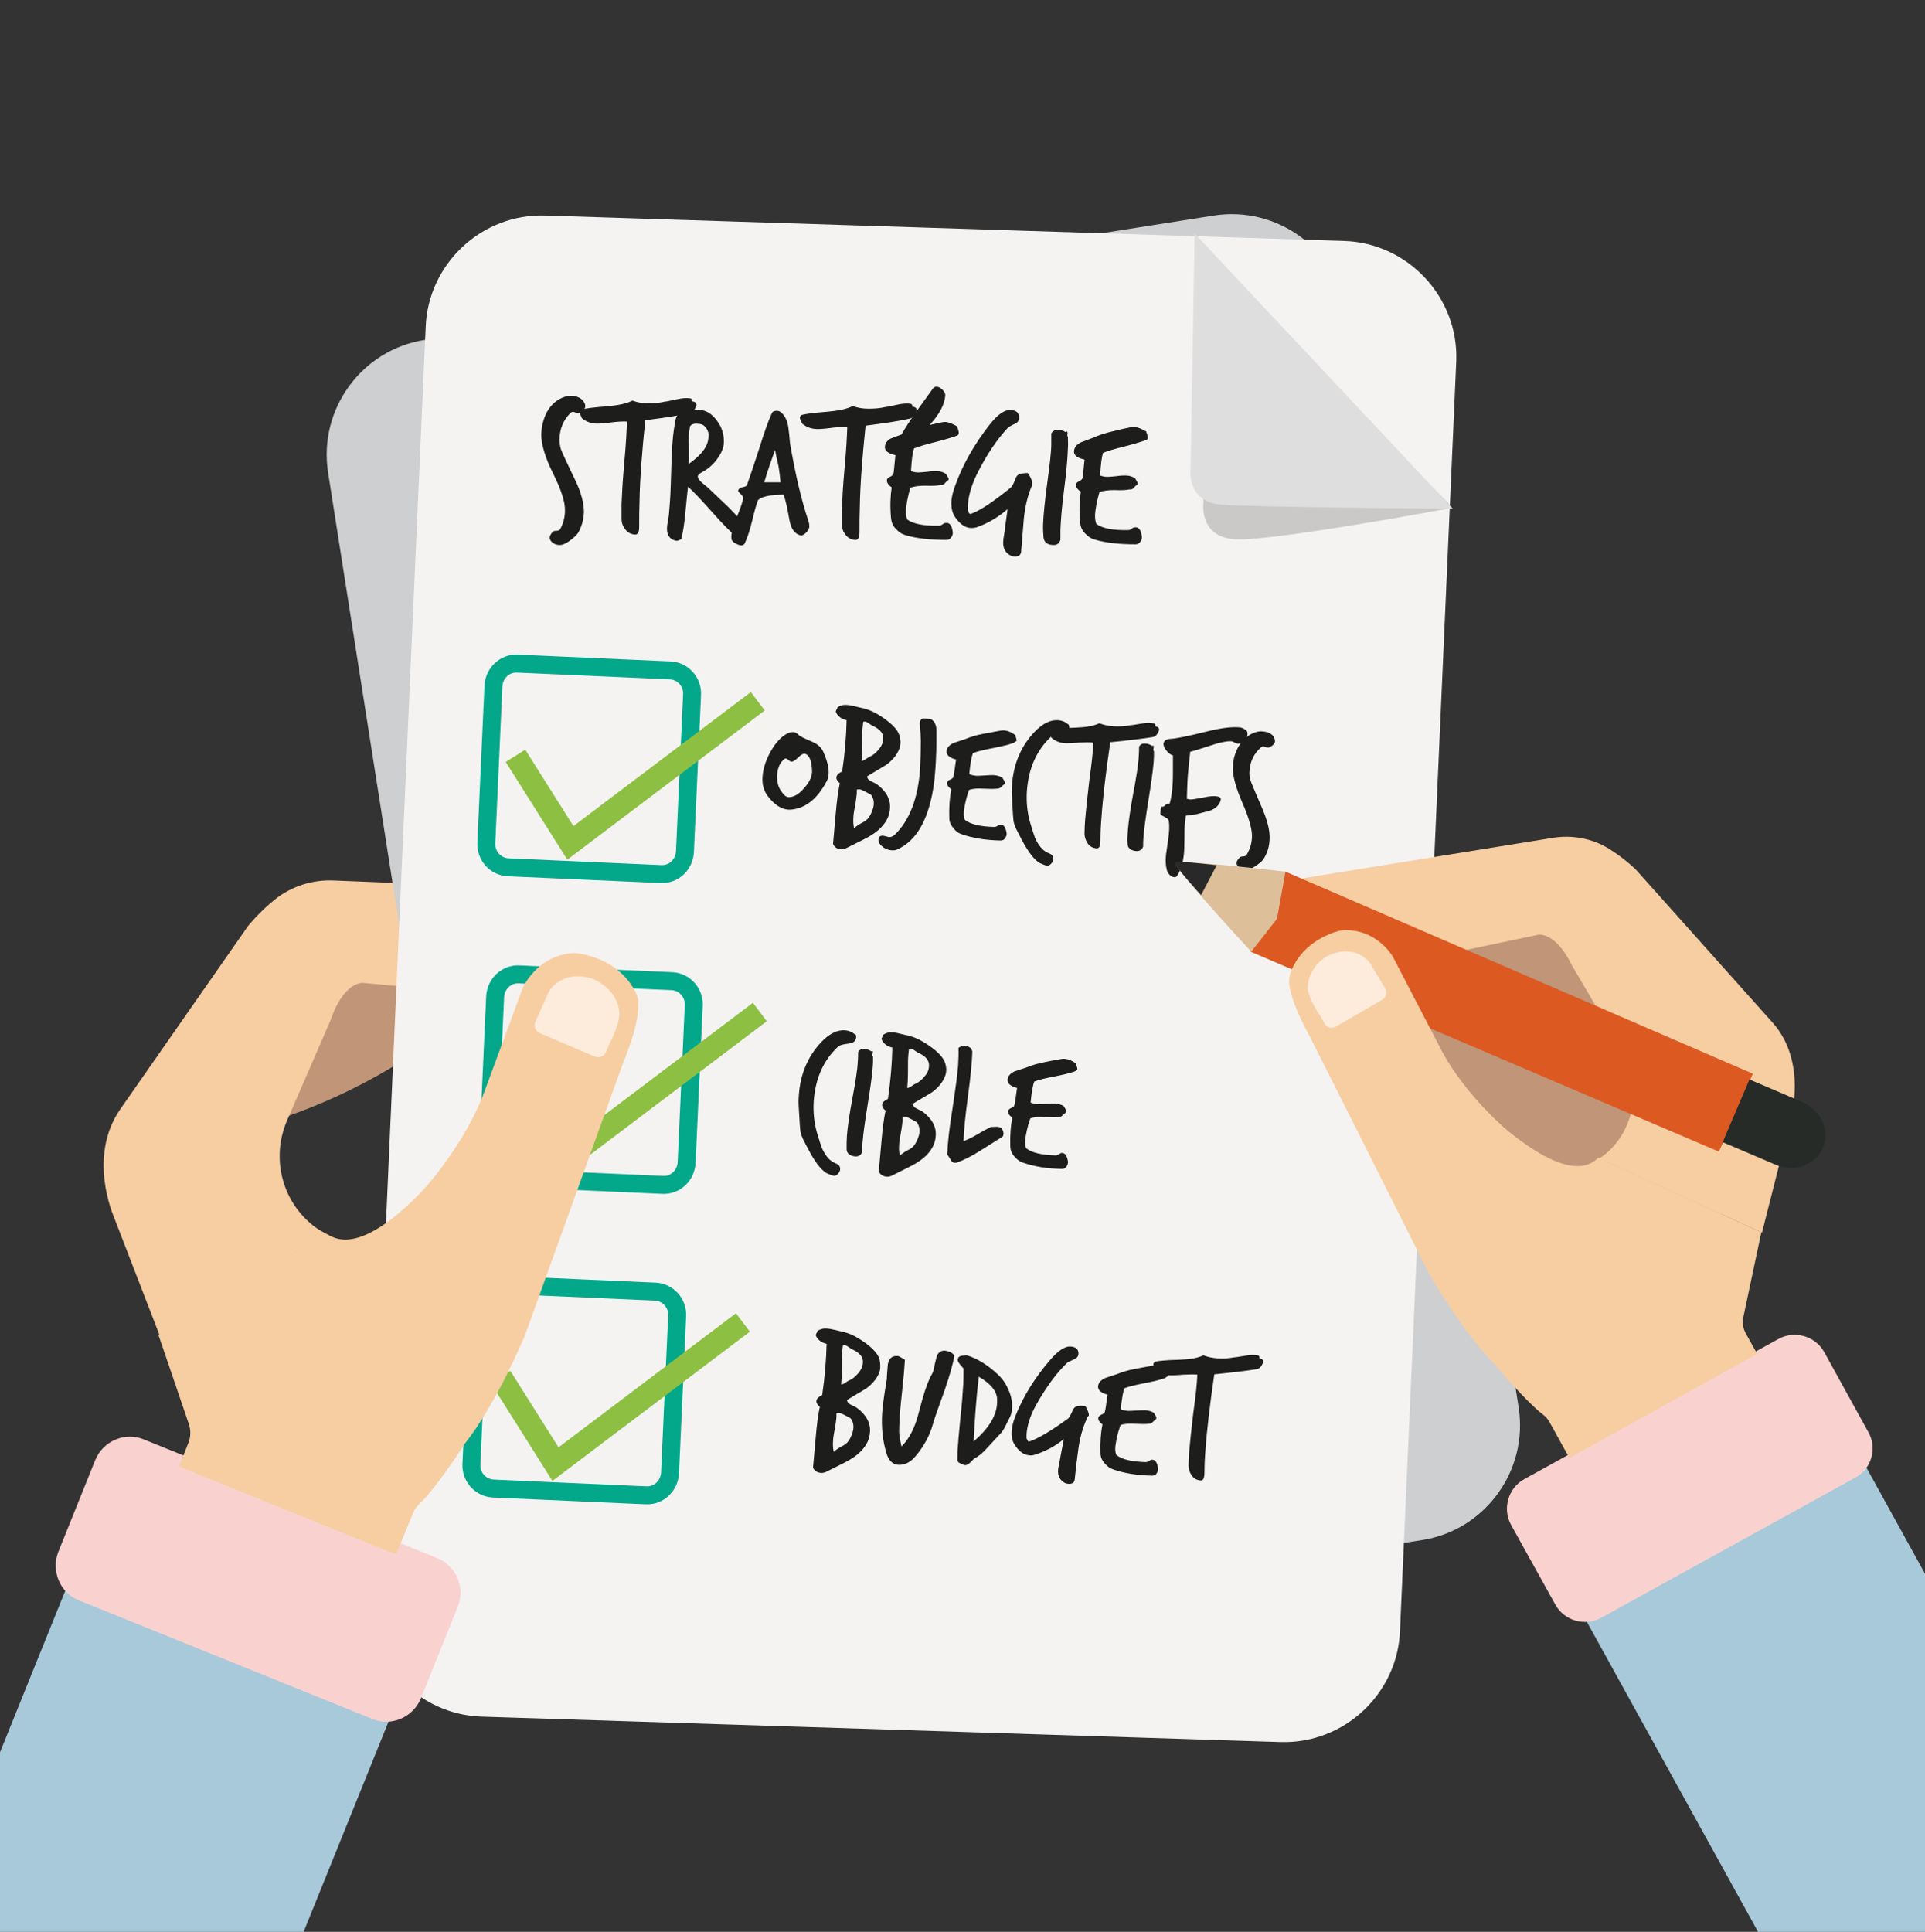 <svg enable-background="new 0 0 568 570" viewBox="0 0 568 570" xmlns="http://www.w3.org/2000/svg" xmlns:xlink="http://www.w3.org/1999/xlink"><rect x="0" y="0" width="568" height="570" fill="#333333" stroke="none"/><clipPath id="a"><path d="m352.4 73.1h76.3v86h-76.3z"/></clipPath><path d="m144.9 293.7c-1.4.4-29 28.1-71.8 39.2l24.6-57.6z" fill="#c09578"/><path d="m35.4 327.4 37.8-54.2s3.2-4 7.9-7.8c4.9-3.9 11.1-5.9 17.4-5.6l82.9 3.3-33.1 30.7-41.3-3.8s-5.6-.4-9.5 11.1l-12.8 29.5c-4.5 10.4-1.9 22.5 6.5 30 1.5 1.4 3.2 2.5 5 3.4l-49.1 30-13.6-35.2c0-.1-7.7-17.4 1.9-31.4" fill="#f7cea2"/><path d="m147.6 462.6c2.9 18.6 20.5 31.4 39.1 28.5l232.9-36.7c18.6-2.9 31.4-20.5 28.5-39.1l-50.8-323.2c-2.9-18.6-20.5-31.4-39.1-28.5l-232.9 36.7c-18.6 2.9-31.4 20.5-28.5 39.1z" fill="#cecfd1"/><path d="m109 471.2c-.6 18.8 14.3 34.7 33.1 35.3l235.7 7.5c18.8.6 34.7-14.3 35.3-33.1l16.6-374.5c.6-18.8-14.3-34.7-33.1-35.3l-235.7-7.5c-18.8-.6-34.7 14.3-35.3 33.1z" fill="#f5f3f2"/><path clip-path="url(#a)" d="m352.4 73.1 2.7 75.1s-1.5 10.1 9.1 10.9 64.5-9.3 64.5-9.3z" fill="#231f20" opacity=".2"/><path d="m352.5 68.9-1.2 69.1s-1.5 10.1 9.1 10.9 68.3 1.2 68.3 1.2z" fill="#dedede"/><path d="m202.6 343c-.2 3.8-3.3 6.8-7.1 6.6l-45.1-2c-3.7-.2-6.6-3.4-6.4-7.2l2.1-46.3c.2-3.8 3.3-6.8 7.1-6.6l45.1 2c3.7.2 6.6 3.4 6.4 7.2z" fill="none" stroke="#03a88b" stroke-miterlimit="10" stroke-width="5.298"/><path d="m152.7 314.7 16.2 25.7 55.3-41.8" fill="none" stroke="#8dbf43" stroke-miterlimit="10" stroke-width="6.812"/><path d="m252.6 306.2c-.1 1-.8 1.5-2.1 1.7-1.7.2-2.8.5-3.2.9-4.3 4-6.7 9.3-7.2 16.1-.2 3.2.1 6.2.9 9.1.7 2.4 1.2 3.9 1.5 4.7.8 1.8 1.8 3.2 3 4 .5.3 1.1.6 1.6.8.6.4.8.8.8 1.4s-.3 1.1-.7 1.5-.8.6-1.3.5-1.2-.4-2.1-.8c-1.7-1.1-3.4-3.4-5.2-6.8-.5-.9-.9-1.8-1.4-2.7s-.8-1.8-1-2.6c-.1-.6-.3-2.9-.5-7-.1-1.3-.1-2.5 0-3.7.4-6.4 2.7-11.7 6.7-15.9 2.3-2.4 4.7-3.6 7-3.4 1 .1 1.9.4 2.7 1.1.5.1.6.5.5 1.1z" fill="#1d1d1b"/><path d="m257.6 311.8c0 1.1 0 2.1-.1 3.2-.2 2.4-.7 6.1-1.5 11s-1.3 8.6-1.5 11.1c-.1.9-.1 1.9-.1 2.8-.4 1-1.1 1.4-2.2 1.3-1.5-.2-2.4-.9-2.4-2.2s0-2.6.1-4c.2-2.4.7-6.1 1.6-10.9s1.5-8.4 1.6-10.9c.1-.9.1-1.9.1-2.8.4-.7 1-1 1.9-.9.7 0 1.4.3 2 .7.2-.1.3-.1.3-.1.1 0 .2.2.1.6s-.1.7-.1.8c.1.2.2.2.2.3z" fill="#1d1d1b"/><path d="m279 317.1c-.6 1.9-1.9 3.6-3.9 5.1-1.9 1.2-3.9 2.3-5.8 3.5.1.5.4 1 1 1.3s1.2.6 1.8.9c2.9 2.1 4.2 4.6 4 7.2-.1 2.1-1 3.9-2.5 5.5-1.2 1.3-2.9 2.5-5.1 3.6-1.8.9-3.6 1.8-5.4 2.7-.4.2-.9.3-1.4.3-1.2-.1-2-.6-2.4-1.6.3-3 .5-6 .8-9 .3-3.6.7-6.6 1.2-8.9-.7-.6-1.1-1.2-1-1.8 0-.3.2-.6.5-.9s.7-.5 1.2-.8c.8-5.4 1.2-10.5 1.3-15.1-1.7-.4-2.7-1.3-3.2-2.5 0-.1.1-.4.2-.6.2-.3.3-.5.3-.7.9-.6 1.8-.8 2.8-.7.5 0 1.1.1 1.8.3 1.1.3 1.8.4 2.1.5 1.7.3 3.4 1 5.1 2 3.8 2.3 5.9 4.4 6.5 6.3.4 1.3.4 2.4.1 3.4zm-7.9 18c.1-.4.2-.8.2-1.1.1-1.1-.2-2.1-.8-2.9-1.8-1-2.9-1.6-3.4-1.6-.3 0-.6 0-.8.1v1.2c-.1.8-.2 1.9-.5 3.5s-.5 2.7-.5 3.5c-.1 1.2 0 2.2.2 3.2.5-.5 1.2-1 2.1-1.5 1-.5 1.6-.9 2-1.4.6-.7 1.1-1.7 1.5-3zm3-21.1c-.1-1.3-1.1-2.4-3-3.3-.3-.1-.7-.4-1.3-.8-.4-.3-.8-.5-1.1-.5-.1 0-.3 0-.5.1-.1.6-.1 1.3-.2 1.9-.1.9-.1 2.5-.1 4.8 0 2.1-.1 3.7-.2 4.8.3 0 .6-.1 1.2-.5s.8-.5.9-.6c1.1-.4 2.1-1.2 3-2.3 1-1.1 1.4-2.3 1.3-3.6z" fill="#1d1d1b"/><path d="m295.7 335.5c-.1 0-2.3 1.4-6.6 4.1-2.5 1.6-4.8 2.7-6.7 3.4-.2.1-.4.1-.7.1-.5 0-1-.4-1.3-1.1-.6-.9-.9-1.4-.9-1.4.1-3.2.6-7.6 1.5-13.2.9-6 1.5-10.3 1.7-13 .1-1.8.2-3.6.1-5.2.5-.4 1.1-.6 1.8-.6 1.4.1 2.1.6 2.3 1.7-.1 3-.5 7.4-1.3 13.2-.8 5.9-1.2 10.3-1.3 13.2 1-.4 2.4-1 4.1-2 1.8-1.1 3.2-1.8 4-2.2h1c.5 0 .8-.1 1 0 .7 0 1.2.4 1.5 1 .3.8.3 1.5-.2 2z" fill="#1d1d1b"/><path d="m317.2 316.1c-1.4.5-3.4 1-6 1.5s-4.7 1-6 1.5c-.4.9-.8 3-1.1 6.2.6.3 1.2.4 2 .5.5 0 1.4 0 2.6-.1s2-.1 2.6-.1c1 .1 1.9.3 2.6.8.5.8.7 1.2.7 1.5s-.2.4-.4.6c-.1 0-.3.3-.8.7-.3.3-.7.4-1.1.4-.8.1-2.2.1-4.2 0-1.7-.1-3.1 0-4.1.4-.9 2.6-1.3 4.7-1.5 6.3-.1 1 0 1.9.3 2.5 1.6 1.3 4.5 2 8.7 2.1.3 0 .6-.1.9-.3s.6-.4.8-.4c1-.1 1.6.7 1.9 2.4.1.6-.1 1.1-.4 1.6s-.8.7-1.4.7c-4.4-.1-8.1-.7-11.3-1.8-1-.3-1.9-.9-2.7-1.9-.8-.9-1.2-1.9-1.2-3-.1-3.2.1-6 .6-8.4-1-.8-1.4-1.4-1.2-2.1.1-.3.4-.6.9-.8s.9-.5.9-.8c.1-.3.4-2 .8-5.1-2-.5-2.9-1.4-2.8-2.5.1-1 .8-1.8 2.1-2.4 1.2-.4 2.4-.8 3.6-1.2 1.4-.6 3.2-1.1 5.2-1.5 1.8-.4 3.5-.7 5.3-1h.7c1 .1 2.1.5 3.3 1.4 0 .1.1.4.2.8s.2.7.2.9c-.2.2-.4.4-.7.6z" fill="#1d1d1b"/><path d="m197.7 434.6c-.2 3.8-3.3 6.8-7.1 6.6l-45.1-2c-3.7-.2-6.6-3.4-6.4-7.2l2.1-46.3c.2-3.8 3.3-6.8 7.1-6.6l45.1 2c3.7.2 6.6 3.4 6.4 7.2z" fill="none" stroke="#03a88b" stroke-miterlimit="10" stroke-width="5.298"/><path d="m147.7 406.3 16.2 25.7 55.3-41.8" fill="none" stroke="#8dbf43" stroke-miterlimit="10" stroke-width="6.812"/><path d="m259.6 404.5c-.6 1.9-1.9 3.6-3.9 5.1-1.9 1.2-3.9 2.3-5.8 3.5.1.5.4 1 1 1.3s1.2.6 1.8.9c2.9 2.1 4.2 4.6 4 7.2-.1 2.1-1 3.9-2.5 5.5-1.2 1.3-2.9 2.5-5.1 3.6-1.8.9-3.6 1.8-5.4 2.7-.4.2-.9.3-1.4.3-1.2-.1-2-.6-2.4-1.6.3-3 .5-6 .8-9 .3-3.6.7-6.6 1.2-8.9-.7-.6-1.1-1.2-1-1.8 0-.3.2-.6.5-.9s.7-.5 1.2-.8c.8-5.4 1.2-10.5 1.3-15.1-1.7-.4-2.7-1.3-3.2-2.5 0-.1.1-.4.2-.6.2-.3.3-.5.3-.7.9-.6 1.8-.8 2.8-.7.7 0 2.4.4 4.9 1 1.3.3 2.7.9 4.1 1.7 3.8 2.3 5.9 4.4 6.5 6.3.3 1.4.3 2.6.1 3.5zm-8 18c.1-.4.2-.8.2-1.1.1-1.1-.2-2.1-.8-2.9-1.8-1-2.9-1.6-3.4-1.6-.3 0-.6 0-.8.1v1.2c-.1.8-.2 1.9-.5 3.5s-.5 2.7-.5 3.5c-.1 1.2 0 2.2.2 3.2.5-.5 1.2-1 2.1-1.5 1-.5 1.6-.9 2-1.4.6-.7 1.1-1.7 1.5-3zm3-21c-.1-1.3-1.1-2.4-3-3.3-.3-.1-.7-.4-1.3-.8-.4-.3-.8-.5-1.1-.5-.1 0-.3 0-.5.1-.1.6-.1 1.3-.2 1.9-.1.9-.1 2.5-.1 4.8 0 2.1-.1 3.7-.2 4.8.3 0 .6-.1 1.2-.5s.8-.5.9-.6c1.1-.4 2.1-1.2 3-2.3 1-1.2 1.4-2.4 1.3-3.6z" fill="#1d1d1b"/><path d="m281.6 400c-.4 2.5-1.4 5.8-2.8 10-2 5.5-3.2 8.9-3.5 10.1-1 3.6-2.8 6.8-5.2 9.6-1.5 1.8-3.2 2.6-5.1 2.5-1.6-.1-2.8-1.3-3.4-3.3-1.1-3.5-1.6-7.5-1.3-12.1.2-2.6.7-6 1.4-10.1-.1.4 0-.8.2-3.4.1-2.2 1.1-3.3 2.8-3.2.4 0 .7.1 1.1.4.4.2.8.5 1.2.7-.1 1.8-.3 4.5-.7 8.1-.4 3.8-.7 6.6-.8 8.2-.1 1.8-.2 3.4-.2 4.9 0 .8.2 2.2.7 4.4 1.6-1.6 3-3.8 4-6.5.4-.9 1.1-3.4 2.2-7.6.9-3.1 1.8-5.6 2.8-7.3.3-.5.6-1.4.8-2.8.3-1.4.6-2.4.8-2.9.5-.8 1.2-1.2 2.1-1.2 1.5.2 2.4.7 2.9 1.5z" fill="#1d1d1b"/><path d="m297.7 418.7c-.4.8-.8 1.6-1.2 2.4-.5.9-1 1.7-1.6 2.2-1.2 1.3-2.4 2.6-3.6 3.9-1.4 1.6-2.7 2.6-3.9 3.2-.4.4-.8.8-1.3 1.3-.5.4-.9.6-1.3.6-.2 0-.5-.1-.7-.2-.3-.1-.6-.3-.9-.4s-.6-.4-.7-.8c0-1.5 0-3.1.2-4.9.1-1.8.4-4.4.7-7.9.4-3.5.6-6.1.7-7.9.2-2.3.2-4.5.2-6.4 0 0-.4-.5-1.1-1.3-.4-.5-.6-.9-.6-1.3 0-.2.1-.4.1-.5.2-.4.6-.6 1.2-.7.5 0 .9-.1 1.4-.1 3 .9 6.1 2.8 9.2 5.7.8.8 1.5 1.6 2 2.4 1.6 2.7 2.3 5.1 2.1 7.4 0 1.2-.3 2.3-.9 3.3zm-3.5-6.1c-.2-2.3-2-4.4-5.4-6.4-.7 6-1.2 12.4-1.5 19.1 4.4-3.8 6.7-7.5 6.9-11.2 0-.5 0-1 0-1.5z" fill="#1d1d1b"/><path d="m320.7 418.6c-1.1 2.3-2 5.3-2.5 8.8-.4 3-.8 6.1-1.1 9.2-.1.9-.8 1.3-1.9 1.2-.3 0-.6-.1-.9-.2-1.5-.8-2.2-2-2.1-3.8 0-.5.2-1.3.4-2.3s.3-1.8.4-2.2c.2-1 .5-2.6.9-4.7-2.6 2.2-5.6 3.7-8.8 4.7-.4.1-.9.2-1.3.1-1.7-.1-3.1-1.1-4.4-3.1-.7-1.1-1-2.4-.9-4 .1-1.4.5-3 1.2-4.7 2.3-5.7 5.7-11.2 10.3-16.5 2.3-2.6 4.2-3.9 5.9-3.8 1.4.1 2.2.7 2.3 1.8.1.9-.3 1.5-1.1 1.9-1.3.6-2 .9-2.1 1-3.3 3.1-6.3 7.3-9.2 12.4-1.8 3.2-2.7 6.1-2.9 8.7v1.4c.1 0 .2.2.3.5s.3.4.6.3c2.4-.8 6.2-3 11.3-6.7.4-.3.8-1.1 1.4-2.4.4-1 1.1-1.4 2.1-1.4-.3 0 0 0 .9 0 .4 0 .7 0 .9.3.6 1.1.9 1.9.9 2.6-.4.2-.5.6-.6.9z" fill="#1d1d1b"/><path d="m343.8 406.6c-1.4.5-3.4 1-6 1.5s-4.7 1-6 1.5c-.4.9-.8 3-1.1 6.2.6.3 1.2.4 2 .5.5 0 1.4 0 2.6-.1s2-.1 2.6-.1c1 .1 1.9.3 2.6.8.5.8.7 1.2.7 1.5s-.2.4-.4.6c-.1 0-.3.3-.8.7-.3.3-.7.4-1.1.4-.8.1-2.2.1-4.2 0-1.7-.1-3.1 0-4.1.4-.9 2.6-1.3 4.7-1.5 6.3-.1 1 0 1.9.3 2.5 1.6 1.3 4.5 2 8.7 2.1.3 0 .6-.1.9-.3s.6-.4.8-.4c1-.1 1.6.7 1.9 2.4.1.6-.1 1.1-.4 1.6s-.8.7-1.4.7c-4.4-.1-8.1-.7-11.3-1.8-1-.3-1.9-.9-2.7-1.9-.8-.9-1.2-1.9-1.2-3-.1-3.2.1-6 .6-8.4-1-.8-1.4-1.4-1.2-2.1.1-.3.4-.6.9-.8s.9-.5 1-.8.4-2 .8-5.1c-2-.5-2.9-1.4-2.8-2.5.1-1 .8-1.8 2.1-2.4 1.2-.4 2.4-.8 3.6-1.2 1.4-.6 3.1-1.1 5.2-1.5 1.8-.3 3.6-.7 5.4-1h.7c1 .1 2.1.5 3.3 1.4 0 .1.1.4.2.8s.2.7.2.9c-.5.2-.6.4-.9.6z" fill="#1d1d1b"/><path d="m372.7 401.9c-.4 1.3-1.1 2-2 2.1-2.4.4-6.5.9-12.4 1.5-1.3 8.9-2.2 16.4-2.6 22.3-.2 2.3-.3 4.5-.3 6.7 0 .7-.1 1.2-.2 1.6-.2.6-.6.8-1.1.7-1-.1-1.9-.6-2.5-1.5s-.9-1.9-.9-2.9c0-1.3.1-2.7.2-4.2.2-2.4.6-6.1 1.2-11.3.7-4.9 1.1-8.7 1.2-11.3-1-.1-2.3-.1-4.1 0-2 .2-3.4.2-4.1.2-1.8-.1-3.2-.7-4.2-1.7-.4-1-.6-1.5-.6-1.5 0-.3.2-.5.4-.8 1.2-.3 3.6-.5 7.2-.6 3.2-.1 5.5-.5 7.2-1.3 1.2.5 2.7.8 4.3.9s3.2 0 4.7-.3c.4 0 1.6-.2 3.4-.5 1.3-.2 2.4-.3 3.3-.1.7 0 .9.3.8.9.7.1 1.2.4 1.1 1.1z" fill="#1d1d1b"/><path d="m202.1 251.3c-.2 3.8-3.3 6.8-7.1 6.6l-45.1-2c-3.7-.2-6.6-3.4-6.4-7.2l2.1-46.3c.2-3.8 3.3-6.8 7.1-6.6l45.1 2c3.7.2 6.6 3.4 6.4 7.2z" fill="none" stroke="#03a88b" stroke-miterlimit="10" stroke-width="5.298"/><g fill="#1d1d1b"><path d="m243.7 230.9c-2.5 4.6-5.7 7.3-9.6 7.9-.5.1-1 .1-1.4.1-2.1-.1-4.1-1.4-6-3.8-1.3-1.6-1.9-3.6-1.7-6 .2-2.7 1.2-5.5 3-8.4.8-1.3 1.7-2.3 2.7-3.2 1.2-1 2.3-1.5 3.3-1.5.6 0 1.1.3 1.6.8s1.8 1.1 3.9 2c1.7.7 2.9 1.7 3.5 3.2 1.1 2.5 1.6 4.6 1.5 6.3-.1 1-.3 1.9-.8 2.6zm-4.1-3.6c-.1-2.6-.7-4.3-1.8-4.8-.2-.1-.3-.1-.5-.1-.4 0-1 .3-1.7 1-.8.8-1.4 1.2-1.8 1.3-.3.1-.6 0-1.1-.4-.4-.4-.7-.5-.9-.5-.1 0-.2 0-.3.1-1.3 1-2.1 2.6-2.2 4.9-.1 1.5.2 2.9.8 4 .9 1.5 1.7 2.3 2.4 2.4 1.6.1 3.2-.8 4.8-2.7 1.7-1.9 2.4-3.6 2.3-5.2z"/><path d="m265.5 220.5c-.6 1.9-1.9 3.6-3.9 5.1-1.9 1.2-3.9 2.3-5.8 3.5.1.5.4 1 1 1.3l1.8.9c2.9 2.1 4.2 4.6 4 7.2-.1 2.1-1 3.9-2.5 5.5-1.2 1.3-2.9 2.5-5.1 3.6-1.8.9-3.6 1.8-5.4 2.7-.4.2-.9.3-1.4.3-1.2-.1-2-.6-2.4-1.6.3-3 .5-6 .8-9 .3-3.6.7-6.6 1.2-8.9-.7-.6-1.1-1.2-1-1.8 0-.3.2-.6.5-.9s.7-.5 1.2-.8c.8-5.4 1.2-10.5 1.3-15.1-1.7-.4-2.7-1.3-3.2-2.5 0-.1.1-.4.2-.6.2-.3.3-.5.3-.7.9-.6 1.8-.8 2.8-.7.7 0 2.4.4 4.9 1 1.3.3 2.7.9 4.1 1.7 3.8 2.3 5.9 4.4 6.5 6.3.4 1.4.4 2.6.1 3.5zm-7.9 18c.1-.4.2-.8.2-1.1.1-1.1-.2-2.1-.8-2.9-1.8-1-2.9-1.6-3.4-1.6-.3 0-.6 0-.8.1v1.2c-.1.8-.2 1.9-.5 3.5s-.5 2.7-.5 3.5c-.1 1.2 0 2.2.2 3.2.5-.5 1.2-1 2.1-1.5 1-.5 1.6-.9 2-1.4.6-.7 1.1-1.7 1.5-3zm3-21c-.1-1.3-1.1-2.4-3-3.3-.3-.1-.7-.4-1.3-.8-.4-.3-.8-.5-1.1-.5-.1 0-.3 0-.5.1-.1.6-.1 1.3-.2 1.9-.1.9-.1 2.5-.1 4.8 0 2.1-.1 3.7-.2 4.8.3 0 .6-.1 1.2-.5.5-.3.8-.5.9-.6 1.1-.4 2.1-1.2 3-2.3 1-1.2 1.4-2.4 1.3-3.6z"/><path d="m275.7 230.4c-1.4 11-5.1 17.7-11.1 20.3-.4.2-.9.2-1.5.2-1-.1-1.8-.4-2.5-.9-1-.8-1.5-1.5-1.4-2.3s.5-1.2 1.4-1.1c.2 0 .5.1.9.2s.7.2.9.2c.5 0 1-.2 1.5-.6 4.5-4.3 7-10.9 7.6-19.7.1-2.2.2-4.9.2-8 0-1.2-.1-2.9-.3-5.3 0-.4.1-.8.4-1.1s.7-.4 1.2-.3c.4 0 1.1.1 1.9.3.8.6 1.3 1.5 1.4 2.8v3.5c0 3.8-.2 7.7-.6 11.8z"/><path d="m299.1 219.2c-1.4.5-3.4 1-6 1.5s-4.7 1-6 1.5c-.4.9-.8 3-1.1 6.2.6.3 1.2.4 2 .5.5 0 1.4 0 2.6-.1s2-.1 2.6-.1c1 .1 1.9.3 2.6.8.5.8.7 1.2.7 1.5s-.2.4-.4.6c-.1 0-.3.3-.8.7-.3.3-.7.4-1.1.4-.8.1-2.2.1-4.2 0-1.7-.1-3.1 0-4.1.4-.9 2.6-1.3 4.7-1.5 6.3-.1 1 0 1.9.3 2.5 1.6 1.3 4.5 2 8.7 2.1.3 0 .6-.1.9-.3s.6-.4.8-.4c1-.1 1.6.7 1.9 2.4.1.6-.1 1.1-.4 1.6s-.8.7-1.4.7c-4.4-.1-8.1-.7-11.3-1.8-1-.3-1.9-.9-2.6-1.9-.8-.9-1.2-1.9-1.2-3-.1-3.2.1-6 .6-8.4-1-.8-1.4-1.4-1.2-2.1.1-.3.4-.6.9-.8s.9-.5.9-.8c.1-.3.4-2 .8-5.1-2-.5-2.9-1.4-2.8-2.5.1-1 .8-1.8 2.1-2.4 1.2-.4 2.4-.8 3.6-1.2 1.4-.6 3.1-1.1 5.2-1.5 1.8-.3 3.6-.7 5.4-1h.7c1 .1 2.1.5 3.3 1.4 0 .1.1.4.2.8s.2.7.2.9c-.5.2-.7.5-.9.6z"/><path d="m315.5 214.7c-.1 1-.8 1.5-2.1 1.7-1.7.2-2.8.5-3.2.9-4.3 4-6.7 9.3-7.2 16.1-.2 3.2.1 6.2.9 9.1.7 2.4 1.2 3.9 1.5 4.7.8 1.8 1.8 3.2 3 4 .5.3 1.1.6 1.6.8.6.4.8.8.8 1.4s-.3 1.1-.7 1.5-.8.6-1.3.5-1.2-.4-2.1-.8c-1.7-1.1-3.4-3.4-5.2-6.8-.5-.9-.9-1.8-1.4-2.7s-.8-1.8-1-2.6c-.1-.6-.3-2.9-.5-7-.1-1.3-.1-2.5 0-3.7.4-6.4 2.7-11.7 6.7-15.9 2.3-2.4 4.7-3.6 7-3.4 1 .1 1.9.4 2.7 1.1.4.1.5.5.5 1.1z"/><path d="m342 215.4c-.4 1.3-1.1 2-2 2.1-2.4.4-6.5.9-12.4 1.5-1.3 8.9-2.2 16.4-2.6 22.3-.2 2.3-.3 4.5-.3 6.7 0 .7-.1 1.2-.2 1.6-.2.6-.6.8-1.1.7-1-.1-1.9-.6-2.5-1.5s-.9-1.9-.9-2.9c0-1.3.1-2.7.2-4.2.2-2.4.6-6.1 1.2-11.3.7-4.9 1.1-8.7 1.2-11.3-1-.1-2.3-.1-4.1 0-2 .2-3.4.2-4.1.2-1.8-.1-3.2-.7-4.2-1.7-.4-1-.6-1.5-.6-1.5 0-.3.2-.5.4-.8 1.2-.3 3.6-.5 7.2-.6 3.2-.1 5.5-.5 7.2-1.3 1.2.5 2.7.8 4.3.9s3.2 0 4.7-.3c.4 0 1.6-.2 3.4-.5 1.3-.2 2.4-.3 3.3-.1.7 0 .9.3.8.9.7.1 1.2.5 1.1 1.1z"/><path d="m340.5 221.7c0 1 0 2.1-.1 3.2-.2 2.4-.7 6.1-1.5 11s-1.3 8.6-1.5 11.1c-.1.9-.1 1.9-.1 2.8-.4 1-1.1 1.4-2.2 1.3-1.5-.2-2.4-.9-2.4-2.2-.1-1.3 0-2.6.1-4 .2-2.4.7-6.1 1.6-10.9s1.5-8.4 1.6-10.9c.1-.9.1-1.9.1-2.8.4-.7 1-1 1.9-.9.7 0 1.4.3 2 .7.2-.1.3-.1.3-.1.1 0 .2.2.1.6s-.1.7-.1.8c.1.1.2.2.2.3z"/><path d="m368.1 216.5c0 .7-.3 1.4-.8 1.9-.5.6-1.1.9-1.8 1-.3.1-.7-.1-1.2-.3-.5-.3-.9-.4-1.2-.4-1.6 0-3.6.5-6 1.3-3 1-5 1.6-5.9 1.8-.3 2.3-.5 4.6-.7 6.9s-.2 4.7-.3 7c.3.1.6.1.9.2.7 0 2-.2 4-.6 1.8-.4 3.2-.5 4.1-.3.8.1 1.1.5 1 1-.3 1.4-1.3 2.4-2.9 3.1-1.5.4-3 .8-4.5 1.2-.6 0-1.5.2-2.9.4-.1.7-.2 1.5-.3 2.4s-.1 2.2-.1 4-.1 3.1-.1 4c-.2 3.1-.9 5.5-2 7.2-.2.4-.6.6-1 .5-.4 0-.9-.3-1.3-.7s-.7-.9-.8-1.4c-.3-1.1-.4-2.4-.3-3.9 0-.5.3-2.2.7-5.2.3-2.1.4-3.9.2-5.2 0-.5-.4-.9-1-1.2-.8-.4-1.3-.7-1.5-1-.1-.3 0-1 .3-2.2.4.1.8 0 1.1-.4.3-.3.6-.5.9-.5.1 0 .3 0 .4.1.5-1.7.8-3.7.9-5.9.1-.8.1-3.6.1-8.4-.7-.2-1.3-.7-1.9-1.4s-.9-1.4-.9-2c.1-.9.7-1.4 2.1-1.5 1.8-.1 5.1-.8 10-2 4.3-1.1 7.7-1.6 10.2-1.4.7 0 1.2.3 1.7.6.6.3.8.7.8 1.3z"/><path d="m376.2 218.7c0 .7-.6 1.3-1.7 1.8-.3.1-.6.1-.9 0-.5-.2-.8-.3-.8-.3-.2 0-.4.1-.7.3-2.1 1.8-3.2 4.1-3.4 6.9-.1 1 0 2 .3 2.9.1.4 1.3 3.3 3.6 8.6 1.5 3.6 2.2 6.6 2 9-.1 2-.7 3.9-1.8 5.6-.4.6-1.2 1.3-2.6 2.2-1.1.7-2.1 1-2.9.9-.3 0-.6-.1-.9-.2-1.1-.5-1.6-1.2-1.5-1.9 0-.4.3-.9.9-1.5.2-.2.5-.3 1-.3s.9-.2 1.1-.6c.9-1.5 1.4-3.1 1.5-4.8.2-2.3-.8-5.8-2.8-10.4s-3-8.2-2.8-10.9c.1-2.2.7-4.1 1.7-5.8 1.1-1.9 2.6-3.2 4.5-4 .9-.3 1.7-.5 2.5-.4 1.5.1 2.6.6 3.3 1.5.3.6.4 1 .4 1.4z"/></g><path d="m152.1 223 16.2 25.7 55.3-41.8" fill="none" stroke="#8dbf43" stroke-miterlimit="10" stroke-width="6.812"/><path d="m172.7 119.8c0 .8-.6 1.4-1.7 2-.3.1-.6.2-1 0-.5-.2-.8-.3-.9-.3-.2 0-.5.1-.7.3-2.1 2-3.2 4.6-3.3 7.6 0 1.1.1 2.2.4 3.1.1.4 1.5 3.5 4.2 9.1 1.8 3.7 2.6 6.9 2.6 9.5-.1 2.1-.6 4.2-1.7 6.1-.4.6-1.3 1.5-2.7 2.5-1.1.8-2.2 1.2-3 1.1-.3 0-.7-.1-1-.2-1.1-.5-1.7-1.2-1.7-2 0-.5.3-1 .9-1.7.2-.2.5-.3 1.1-.3s1-.2 1.2-.7c.9-1.7 1.3-3.4 1.3-5.2.1-2.5-1.1-6.2-3.5-11s-3.5-8.7-3.5-11.5c.1-2.4.6-4.4 1.5-6.3 1.1-2.1 2.6-3.6 4.6-4.5.9-.4 1.8-.6 2.6-.6 1.6 0 2.8.5 3.6 1.4.5.7.7 1.1.7 1.6z" fill="#1d1d1b"/><path d="m205.5 119.5c-.4 1.4-1.1 2.2-2 2.4-2.5.6-6.9 1.3-13.1 2.1-1 9.6-1.6 17.6-1.7 24-.1 2.4-.1 4.8-.1 7.2 0 .7 0 1.3-.2 1.7-.2.6-.6.9-1.2.8-1.1-.1-2-.6-2.7-1.5s-1.1-1.9-1.1-3.1c0-1.4 0-2.9 0-4.5.1-2.5.3-6.6.8-12.1.5-5.3.7-9.3.8-12.1-1-.1-2.5 0-4.3.2-2.1.3-3.6.4-4.4.4-1.9 0-3.4-.6-4.6-1.6-.4-1-.7-1.6-.7-1.6 0-.3.1-.6.4-.9 1.2-.4 3.8-.7 7.6-1 3.4-.3 5.9-.8 7.6-1.7 1.3.5 2.9.8 4.6.8s3.4-.1 5-.5c.5 0 1.6-.3 3.6-.7 1.4-.3 2.6-.4 3.5-.3.7 0 1 .3.8.9.9.1 1.4.4 1.4 1.1z" fill="#1d1d1b"/><path d="m220.5 156.4c.1.2.2.3.2.5 0 .9-1 1.5-2.8 2-2-1.6-4.5-4.1-7.5-7.5-3.3-3.7-5.8-6.4-7.4-7.8-.1 1-.4 3.6-.8 7.9-.3 3.2-.7 5.7-1.2 7.6-.1 0-.3.1-.7.3s-.8.2-1 .1c-1.7-.4-2.5-1.6-2.5-3.6 0-.6.1-1.3.3-2.3.2-1.1.3-1.8.3-2.1.2-2.2.4-4.9.5-8l.2-6.3c.1-5.2.5-9.7 1.2-13.2.4-2.4 2.7-3.4 6.9-3.1 2.1.1 3.9 1.2 5.4 3.3 1.4 1.9 2 3.9 2 6.1 0 1.8-.8 3.6-2.2 5.4-1.2 1.6-2.7 2.8-4.4 3.7-.7.4-1.1.8-1.1 1.2 0 .5.4 1.1 1.2 1.8.6.5 1.2 1 1.8 1.5 0 0 2.1 2 6.2 5.9 2.5 2.5 4.3 4.6 5.4 6.6zm-11.6-26.3c.1-.7.2-1.3.2-1.9-.1-.8-.4-1.6-1-2.2-.5-.7-1.4-1-2.7-1-.9 0-1.5.3-1.8.8-.2 1-.3 2.1-.4 3.3 0 .5 0 1.8.1 3.9 0 1.6 0 2.9-.1 3.9 3.4-2.4 5.2-4.6 5.7-6.8z" fill="#1d1d1b"/><path d="m238.5 153.6c.2.6.3 1.2.3 1.6 0 .8-.4 1.4-1 2-.7.6-1.1.8-1.4.8-1.9-.4-3-1.9-3.5-4.7-.5-2.9-1-5.4-1.7-7.4-1.3.1-2.6.2-3.9.3-1.5.2-2.7.6-3.6 1.3-.5 1.2-1.1 3.3-1.8 6.3-.7 2.8-1.4 4.9-2.1 6.4-.3.7-1 .9-2 .5-1.3-.5-1.9-1.1-2-1.8-.1-1.5.4-3.4 1.4-5.9 1.2-2.8 1.9-4.8 2.1-6 0-.3-.2-.7-.7-1.2-.5-.4-.8-.8-.8-1s.1-.4.3-.6.6-.4 1.2-.5 1-.3 1.1-.6c.7-1.9 1.9-5.5 3.6-10.7 1.4-4.5 2.6-8 3.7-10.4.2-.5.7-.8 1.5-.8.5 0 1 .2 1.4.6 1.1 1 1.7 2.4 2 4.2.2 1.6.4 3.2.5 4.8 1.6 9.3 3.4 16.9 5.4 22.8zm-8.2-11.3c-.1-1.4-.3-3-.6-4.8-.4-1.6-.7-3.1-1-4.7-1.2 3.2-2.3 6.4-3.2 9.5z" fill="#1d1d1b"/><path d="m270.5 121.1c-.4 1.4-1.1 2.2-2 2.4-2.5.6-6.9 1.3-13.1 2.1-1 9.6-1.6 17.6-1.7 24-.1 2.4-.1 4.8-.1 7.2 0 .7 0 1.3-.2 1.7-.2.6-.6.9-1.2.8-1.1-.1-2-.6-2.7-1.5s-1.1-1.9-1.1-3.1c0-1.4 0-2.9 0-4.5.1-2.5.3-6.6.8-12.1.5-5.3.7-9.3.8-12.1-1-.1-2.5 0-4.3.2-2.1.3-3.6.4-4.4.4-1.9 0-3.4-.6-4.6-1.6-.4-1-.7-1.6-.7-1.6 0-.3.1-.6.4-.9 1.2-.4 3.8-.7 7.6-1 3.4-.3 5.9-.8 7.6-1.7 1.3.5 2.9.8 4.6.8s3.4-.1 5-.5c.5 0 1.6-.3 3.6-.7 1.4-.3 2.6-.4 3.5-.3.7 0 1 .3.8.9.9 0 1.4.4 1.4 1.1z" fill="#1d1d1b"/><path d="m282.5 128.5c-1.4.5-3.6 1.2-6.4 1.9s-4.9 1.3-6.4 1.9c-.4 1-.7 3.2-.9 6.7.6.2 1.3.4 2.1.4.6 0 1.5-.1 2.7-.2 1.2-.2 2.2-.2 2.7-.2 1.1 0 2 .3 2.8.8.5.8.8 1.3.8 1.5 0 .3-.1.5-.4.6-.1 0-.4.3-.8.8-.3.3-.7.5-1.2.4-.8.2-2.3.3-4.5.2-1.8 0-3.3.2-4.4.6-.8 2.8-1.2 5.1-1.3 6.7 0 1.1.1 2 .4 2.7 1.8 1.3 4.9 1.9 9.4 1.8.3 0 .6-.1 1-.4s.6-.4.9-.4c1.1-.2 1.8.6 2.1 2.5.1.6 0 1.2-.4 1.7-.3.5-.8.8-1.4.8-4.7 0-8.7-.4-12.1-1.4-1.1-.3-2-.9-2.9-1.9-.9-.9-1.3-2-1.4-3.2-.3-3.4-.2-6.4.2-9-1.1-.8-1.5-1.5-1.4-2.2 0-.3.4-.7.9-.9.6-.3.9-.6 1-.9s.3-2.1.6-5.5c-2.2-.5-3.2-1.3-3.1-2.5.1-1 .6-1.8 1.7-2.4.2-.1 1.3-.5 3.2-1.2 1-1.8 2.5-4.1 4.4-6.8 2.6-3.6 4.2-5.8 4.9-6.8.2-.3.6-.5 1-.5.6 0 1.2.3 1.8.9s.9 1.2.8 1.8c-.2 2.7-1.8 5.5-4.6 8.6 2.5-.6 4-.9 4.5-.9 1 0 2.2.5 3.6 1.3 0 .2.1.4.3.9.1.4.2.7.2.9 0 .4-.1.7-.4.9z" fill="#1d1d1b"/><path d="m304.4 143.5c-1.1 2.6-1.9 5.7-2.3 9.5-.3 3.3-.5 6.6-.8 9.8-.1 1-.8 1.4-1.9 1.4-.3 0-.7-.1-1-.2-1.6-.7-2.4-2-2.4-3.9 0-.5.1-1.4.3-2.5s.3-1.9.3-2.4c.2-1.1.4-2.8.7-5-2.7 2.4-5.8 4.2-9.2 5.4-.5.1-.9.2-1.4.2-1.8 0-3.4-1.1-4.8-3.1-.8-1.1-1.2-2.5-1.2-4.2 0-1.5.4-3.2 1.1-5.1 2.2-6.2 5.6-12.2 10.2-18.1 2.3-2.9 4.3-4.4 6.1-4.3 1.5 0 2.4.6 2.6 1.8.1 1-.2 1.7-1 2.1-1.4.7-2.1 1.1-2.2 1.2-3.3 3.5-6.4 8.1-9.2 13.7-1.7 3.5-2.6 6.6-2.7 9.4v1.5c.1 0 .2.2.3.6.1.3.4.4.6.3 2.6-.9 6.5-3.5 11.7-7.7.4-.3.9-1.2 1.4-2.6.4-1.1 1.1-1.6 2.1-1.6-.3 0 0 0 .9-.1.5-.1.8 0 .9.3.7 1.1 1.1 2 1 2.7.1.1 0 .5-.1.9z" fill="#1d1d1b"/><path d="m315.1 128.9c0 1.1.1 2.3 0 3.5-.1 2.6-.4 6.6-1.1 11.9s-1 9.3-1.1 12v3c-.4 1.1-1.1 1.6-2.3 1.5-1.7-.1-2.5-.9-2.7-2.2-.1-1.4-.2-2.8-.1-4.3.1-2.6.5-6.5 1.2-11.7s1.2-9.1 1.2-11.7c0-1 0-2 0-3 .4-.7 1.1-1.1 2-1.1.7 0 1.5.2 2.2.7.2-.1.3-.2.4-.2s.2.2.2.6c-.1.5-.1.7 0 .8 0 .1.1.2.1.2z" fill="#1d1d1b"/><path d="m338.3 129.8c-1.4.5-3.6 1.2-6.4 1.9s-4.9 1.3-6.4 1.9c-.4 1-.7 3.2-.9 6.7.6.2 1.3.4 2.1.4.6 0 1.5-.1 2.7-.2 1.2-.2 2.2-.2 2.7-.2 1.1 0 2 .3 2.8.8.5.8.8 1.3.8 1.5 0 .3-.1.5-.4.6-.1 0-.4.3-.8.8-.3.3-.7.5-1.2.4-.8.2-2.3.3-4.5.2-1.8 0-3.3.2-4.4.6-.8 2.8-1.2 5.1-1.3 6.7 0 1.1.1 2 .4 2.7 1.8 1.3 4.9 1.9 9.4 1.8.3 0 .6-.1 1-.4s.6-.4.9-.4c1.1-.2 1.8.6 2.1 2.5.1.6 0 1.2-.4 1.7-.3.5-.8.8-1.4.8-4.7 0-8.7-.4-12.1-1.4-1.1-.3-2-.9-2.9-1.9-.9-.9-1.3-2-1.4-3.2-.3-3.4-.2-6.4.2-9-1.1-.8-1.5-1.5-1.4-2.2 0-.3.4-.7.9-.9.6-.3.9-.6 1-.9s.3-2.1.6-5.5c-2.2-.5-3.2-1.3-3.1-2.5.1-1.1.8-2 2.1-2.6 1.2-.5 2.5-.9 3.7-1.4 1.5-.7 3.3-1.3 5.5-1.8 1.9-.5 3.7-.9 5.7-1.3h.7c1 0 2.2.5 3.6 1.3 0 .2.1.4.3.9.1.4.2.7.2.9 0 .3-.1.5-.4.7z" fill="#1d1d1b"/><path d="m115.2 506.6-26.9 66.6h-111l42.5-105.2 44.3 17.9 50.9 20.6z" fill="#a8c9d9"/><path d="m23.3 472.2 86.6 35c5.6 2.3 12-.5 14.3-6.1l10.9-27.1c2.3-5.6-.5-12-6.1-14.3l-86.6-35c-5.6-2.3-12 .5-14.3 6.1l-10.9 27.1c-2.2 5.6.5 12.1 6.1 14.3" fill="#f9d2d0"/><path d="m124 352c3.1-3.1 14.2-16.4 19.3-30.9l10.9-29.5s4.1-9.7 14.9-10.4c.5 0 1 0 1.5.1 2.9.4 12.7 2.5 17.1 11.8.5 1 .7 2.2.7 3.3 0 2.6-.7 7.9-4.5 17.1l-29 80.5s-8.2 19.9-17.7 31.9c-.1.2-.3.4-.4.6-1.2 1.9-8.4 12.8-13.1 17.3-.8.7-1.4 1.6-1.8 2.6l-4.9 11.9c-.1.2-.3.3-.5.2l-63.7-25.8 2.8-7c.7-1.7.7-3.6.2-5.3l-9-26.4 45.7-27.9c1-.6 2.3-1.5 3.4-2.1s7.4 9.2 28.1-12" fill="#f7cea2"/><path d="m175.4 311.7-16-6.8c-1.4-.6-2-2.2-1.4-3.5l3.9-8.7s3.5-6.7 12.7-4c0 0 7.6 2.5 8.2 10.4 0 0 0 3.2-2.8 8.5l-1.2 2.8c-.5 1.3-2 1.9-3.4 1.3" fill="#fdebdc"/><path d="m628.1 573.2h-107.6l-52.9-95.8.1-.1 44.1-24.3 38.3-21.1z" fill="#a8c9d9"/><path d="m547.4 436-74.9 41.3c-4.8 2.7-11 .9-13.6-3.9l-13-23.4c-2.7-4.8-.9-11 3.9-13.6l74.9-41.3c4.8-2.7 11-.9 13.6 3.9l12.9 23.4c2.8 4.8 1.1 11-3.8 13.6" fill="#f9d2d0"/><path d="m386.7 301.5c2.4.4 55.7 45.2 129.8 58.5l-56.2-97.8z" fill="#c09578"/><path d="m523.1 301.8-40.4-45.2s-3.3-3.3-8-6.2c-4.9-3-10.7-4.1-16.4-3.2l-75 12.1 33.5 24.3 37.1-7.8s5-1 9.9 9l14.9 25.4c5.2 8.9 4.2 20.3-2.6 28-1.2 1.4-2.6 2.6-4.2 3.6l48 21.9 8.5-33.5c-.1-.1 5-16.7-5.3-28.4" fill="#f7cea2"/><path d="m379.1 257.1 138.1 59.7-10 23-138.2-59s-1.3-3.8 2.2-4.5c0 0-2.1-3.3 2.2-4.6 0 0-2-3.2 2.1-5.3 0 0-2-3.1 1.6-4.4.1 0-1.7-2.3 2-4.9" fill="#dc5922"/><path d="m379.3 257.2s-31.7-3.8-32.4-2.5 22.3 26.1 22.3 26.1l7.6-9.7z" fill="#ddbf99"/><path d="m359 255.3s-12.1-1.5-12.3-.8c-.3.9 7.7 9.6 7.7 9.6z" fill="#282928"/><path d="m531.7 325.1-15.5-6.6-7.9 18.5 15.5 6.6c5.6 2.4 11.9.2 14.1-4.9s-.6-11.2-6.2-13.6" fill="#262b27"/><path d="m445.2 333.9c-3.1-2.5-14.8-13.3-20.9-26l-13.3-25.6s-4.8-8.4-14.7-7.8c-.5 0-.9.1-1.4.2-2.5.7-11.2 3.7-14.2 12.6-.3 1-.4 2.1-.3 3.1.3 2.4 1.5 7.1 5.9 15.1l35.2 70s9.7 17.2 19.6 27.1c.2.2.3.3.4.5 1.3 1.6 9.1 10.7 13.8 14.3.8.6 1.4 1.3 1.9 2.2l5.7 10.3c.1.2.3.2.5.1l55.1-30.5-3.4-6.1c-.8-1.5-1.1-3.2-.7-4.8l5.3-25-44.6-20.4c-1-.5-2.3-1.1-3.3-1.6-.8-.3-5.4 9.4-26.6-7.7" fill="#f7cea2"/><path d="m394 303 13.8-8c1.2-.7 1.6-2.2.9-3.4l-4.5-7.5s-3.9-5.7-12-2.3c0 0-6.7 3.1-6.3 10.3 0 0 .4 2.9 3.5 7.4l1.4 2.4c.5 1.3 2 1.7 3.2 1.1" fill="#fdebdc"/></svg>